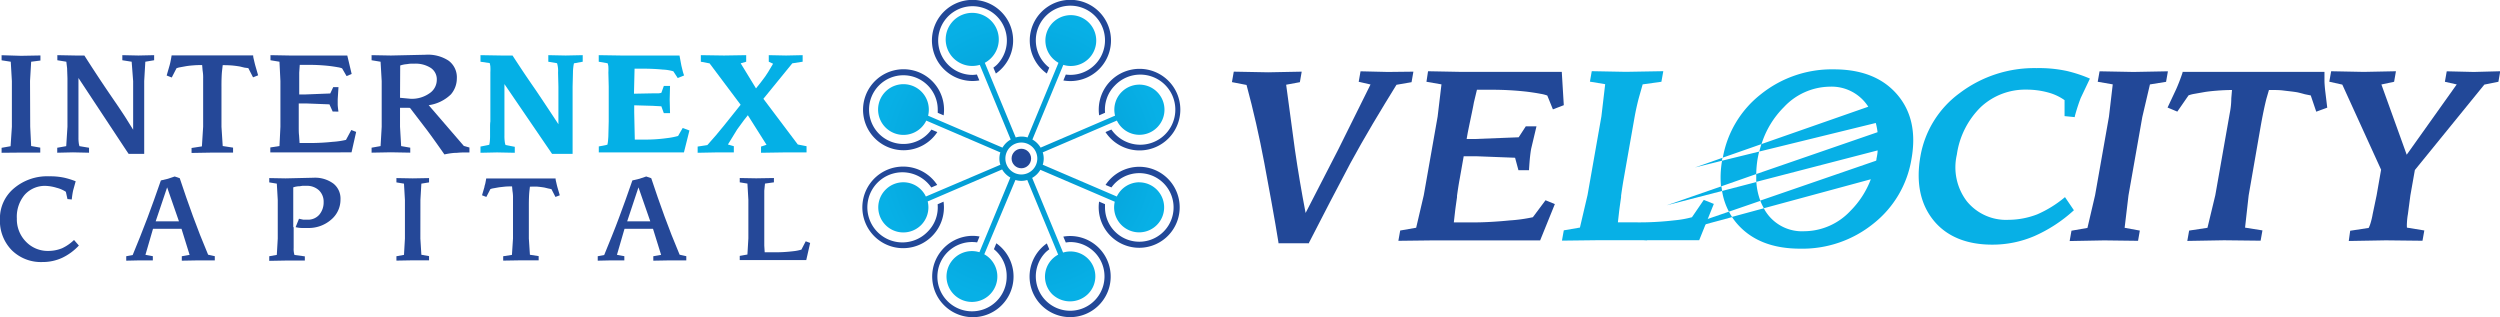 <svg id="Layer_1" data-name="Layer 1" xmlns="http://www.w3.org/2000/svg" xmlns:xlink="http://www.w3.org/1999/xlink" viewBox="0 0 422.85 53.62"><defs><style>.cls-1{fill:#254898;}.cls-2{fill:#04b0e6;}.cls-3{fill:url(#radial-gradient);}.cls-4{fill:#224898;}.cls-5{fill:none;}.cls-6{fill:#07b0e6;}</style><radialGradient id="radial-gradient" cx="176.48" cy="30.36" r="24.19" gradientUnits="userSpaceOnUse"><stop offset="0" stop-color="#008fc7"/><stop offset="0.45" stop-color="#04a0d7"/><stop offset="1" stop-color="#07b0e6"/></radialGradient></defs><title>INXVelocity_430x60</title><path class="cls-1" d="M6.58,40.51a5.4,5.4,0,0,0,1.53,3.92A5.09,5.09,0,0,0,11.92,46a6.17,6.17,0,0,0,2.33-.46,7.42,7.42,0,0,0,2-1.39l.82.94a9.31,9.31,0,0,1-2.83,2.08,7.87,7.87,0,0,1-3.36.71,7,7,0,0,1-5.16-2,7.1,7.1,0,0,1-2-5.25,6.61,6.61,0,0,1,2.34-5.19,8.69,8.69,0,0,1,6-2.06,11.37,11.37,0,0,1,2.55.24,13.23,13.23,0,0,1,1.92.6l-.43,1.55a13.26,13.26,0,0,0-.23,1.53l-.73-.07L14.87,36a5.19,5.19,0,0,0-1.57-.68A7.29,7.29,0,0,0,11.48,35,4.59,4.59,0,0,0,7.9,36.51,5.76,5.76,0,0,0,6.58,40.51Z" transform="translate(-3.73 -3.56)"/><path class="cls-1" d="M40.06,46.89v.71l-2.8,0-2.78.05V46.9l1.32-.23-1.37-4.41H29.61l-1.28,4.4,1.25.23v.71l-2.26,0-2.24.05V46.9l1.09-.2q.53-1.26,1.28-3.15.69-1.73,1.23-3.17,1.07-2.85,2.26-6.3l1.18-.28,1.16-.39.85.29q.57,1.71,1.09,3.22.62,1.81,1.16,3.25,1.09,3,2.55,6.47ZM34,41l-2-5.75L30.06,41Z" transform="translate(-3.73 -3.56)"/><path class="cls-1" d="M53.4,41.94v2c0,.12,0,.37,0,.76s0,.66,0,.8a3.33,3.33,0,0,0,.14,1.19l1.75.23v.71l-3.26,0-2.76.05V46.9l1.28-.23.16-2.76V37.38l-.16-2.76-1.28-.21v-.73l2.76.05,4.77-.11a5.21,5.21,0,0,1,3.33,1,3.22,3.22,0,0,1,1.19,2.67,4.4,4.4,0,0,1-1.59,3.43,5.77,5.77,0,0,1-4,1.4h-1a4.76,4.76,0,0,1-1-.14l.57-1.42.75.16h.77a2.52,2.52,0,0,0,1.9-.83,3.22,3.22,0,0,0,.75-2.15,2.66,2.66,0,0,0-.8-2,3,3,0,0,0-2.17-.75h-.64l-.44.07a3.48,3.48,0,0,0-1.09.19v6.77Z" transform="translate(-3.73 -3.56)"/><path class="cls-1" d="M74.83,43.9,75,46.65l1.3.23v.71l-2.76,0-2.76.05V46.9l1.28-.23.16-2.76V37.38l-.16-2.76-1.28-.21v-.73l2.76.05,2.76-.05v.73l-1.3.21-.16,2.76Z" transform="translate(-3.73 -3.56)"/><path class="cls-1" d="M93.18,43.9l.18,2.75,1.48.23v.71l-3,0-3,.05V46.9l1.48-.23.18-2.76V37.08a6.15,6.15,0,0,0-.09-1.21l-.07-.78c-.45,0-.89,0-1.32.05s-.78.08-1.06.13l-.78.14a2.23,2.23,0,0,0-.51.14l-.68,1.32-.73-.28.41-1.41c0-.16.1-.37.15-.62s.1-.52.15-.82H97.7c0,.25.07.47.11.65s.1.45.19.79l.41,1.41-.73.28L97,35.55l-.53-.11-.66-.16c-.44-.07-.83-.12-1.18-.15s-.78,0-1.27,0l-.09.78q-.09.85-.09,2.39Z" transform="translate(-3.73 -3.56)"/><path class="cls-1" d="M119.81,46.89v.71l-2.8,0-2.78.05V46.9l1.32-.23-1.37-4.41h-4.82l-1.28,4.4,1.25.23v.71l-2.26,0-2.24.05V46.9l1.09-.2q.53-1.26,1.28-3.15.7-1.73,1.23-3.17,1.07-2.85,2.26-6.3l1.18-.28,1.16-.39.85.29q.57,1.71,1.09,3.22.62,1.81,1.16,3.25,1.09,3,2.55,6.47ZM113.72,41l-2-5.75L109.81,41Z" transform="translate(-3.73 -3.56)"/><path class="cls-1" d="M133,37.38v5.13q0,.69,0,1.42c0,.49,0,.88,0,1.18l.07,1.12h1.6a24.1,24.1,0,0,0,3.14-.17,7.65,7.65,0,0,0,1.47-.28l.73-1.41.75.28-.66,2.9h-8.47l-2.78,0v-.71l1.3-.23.16-2.75V37.37l-.16-2.76-1.3-.21v-.73l2.78.05,3-.05v.73l-1.51.21-.12,1.19Q133,36.65,133,37.38Z" transform="translate(-3.73 -3.56)"/><path class="cls-1" d="M8.84,25,9,28.26l1.54.27v.84l-3.27,0L4,29.4v-.84l1.52-.27L5.74,25V17.28L5.55,14,4,13.76v-.86L7.3,13l3.27-.06v.86L9,14l-.19,3.26Z" transform="translate(-3.73 -3.56)"/><path class="cls-1" d="M26.25,25.5V17.28L26,14l-1.58-.25v-.86l2.72.06,2.66-.06v.86L28.31,14l-.19,3.27V29.59H25.49l-.36-.53L17,16.75V26.87a6.26,6.26,0,0,0,.05.86,2.73,2.73,0,0,0,.12.55l1.62.27v.84l-2.72-.06-2.66.06v-.84l1.52-.27L15.14,25v-8.2l-.06-1.71L14.95,14l-1.52-.25v-.86l3.1.06H18q2.11,3.31,4.13,6.28.68,1,1.37,2,1.05,1.56,1.39,2.09Z" transform="translate(-3.73 -3.56)"/><path class="cls-1" d="M41.19,25l.21,3.26,1.75.27v.84l-3.52,0-3.5.06v-.84l1.75-.27L38.09,25v-8.1A7.18,7.18,0,0,0,38,15.49l-.08-.93q-.8,0-1.56.06t-1.25.15l-.93.17a2.65,2.65,0,0,0-.6.17l-.8,1.56-.86-.34.48-1.66c.06-.2.12-.44.18-.74s.12-.62.18-1H46.55c0,.3.08.55.13.77s.12.53.23.94l.48,1.66-.86.34-.8-1.56L45.09,15l-.78-.19q-.78-.13-1.4-.18t-1.51-.05l-.11.93q-.11,1-.1,2.83Z" transform="translate(-3.73 -3.56)"/><path class="cls-1" d="M52.72,29.34l-3.27,0v-.84L51,28.26,51.16,25V17.27L51,14l-1.52-.25v-.86l3.27.06h9.72l.74,3.12-.86.36-.76-1.31a3.33,3.33,0,0,0-.74-.19c-.38-.07-.84-.14-1.39-.21a31.63,31.63,0,0,0-3.52-.19H54.43l-.09,1.33c0,.3,0,.84,0,1.62s0,1.27,0,1.45v.61h.91l4.34-.17.5-1.07h.89l-.13,2.07c0,.24,0,.52,0,.83s.06.73.12,1.23H60l-.55-1.22-3.88-.15H54.26v2.28q0,.82,0,1.69c0,.58,0,1,.05,1.39l.09,1.33h1.92a36.36,36.36,0,0,0,3.66-.2,13.84,13.84,0,0,0,2.27-.33l.9-1.67.82.32-.78,3.46Z" transform="translate(-3.73 -3.56)"/><path class="cls-1" d="M71.39,21.79V25l.19,3.27,1.54.27v.84l-3.27-.06-3.27.06v-.84l1.52-.27L68.29,25V17.28L68.1,14l-1.52-.25v-.86l3.27.06,5.88-.13a6.35,6.35,0,0,1,3.87,1,3.49,3.49,0,0,1,1.4,3,4.16,4.16,0,0,1-1,2.7,6.73,6.73,0,0,1-3.76,1.83l5.94,6.89.95.27,0,.84h-1a10.84,10.84,0,0,0-1.1.06,7.38,7.38,0,0,0-1,.07q-.54.07-1.13.2Q76.47,26.21,75.52,25l-2.45-3.2Zm0-1.69,1.82.17a5.17,5.17,0,0,0,3.15-.92,2.74,2.74,0,0,0,1.25-2.29,2.31,2.31,0,0,0-1-2,4.73,4.73,0,0,0-2.78-.73l-.61,0a5.3,5.3,0,0,0-.66.08,4.38,4.38,0,0,0-1.14.23Z" transform="translate(-3.73 -3.56)"/><path class="cls-2" d="M98.18,24.57V18.21l-.06-2.38a4.45,4.45,0,0,0-.17-1.58L96.47,14V12.89l2.93.06,2.89-.06V14l-1.48.27a5.32,5.32,0,0,0-.11.65,7.36,7.36,0,0,0-.06.93l-.06,2.38V29.59H97.11L89.05,17.78v8.71a7,7,0,0,0,.05,1,2.22,2.22,0,0,0,.14.6l1.56.3V29.4l-3-.06L85,29.4V28.35l1.48-.3a3.27,3.27,0,0,0,.09-.52,8,8,0,0,0,.05-1c0-.39,0-.82,0-1.28s0-.83.05-1.13V18.21c0-.24,0-.67,0-1.29s0-1,0-1.1a9.23,9.23,0,0,0,0-1,4.05,4.05,0,0,0-.11-.59L85,14V12.89l3.56.06h1.86q.34.53,1.45,2.21.93,1.41,2.45,3.6Q96.26,21.64,98.18,24.57Z" transform="translate(-3.73 -3.56)"/><path class="cls-2" d="M108.82,29.34l-3.81,0V28.33l1.45-.29a4.39,4.39,0,0,0,.12-.77q.05-.56.05-.79l.06-2.4V18.2l-.06-2.38a8.89,8.89,0,0,0,0-1,2.18,2.18,0,0,0-.13-.56L105,14V12.89l3.81.06h9.85l.32,1.71.21.86a6.25,6.25,0,0,0,.25.8l-1.08.44-.74-1.14a7.33,7.33,0,0,0-1.79-.29q-1.6-.16-3.69-.16h-1.08l-.1,4.24,3.1-.06c.41,0,.75,0,1,0a2.58,2.58,0,0,0,.53-.09l.42-1.16h1.05l-.06,2.3.06,2.3h-1.05l-.42-1.16-1.47-.08L111,21.37v1.2l.1,4.6h1.54a26.67,26.67,0,0,0,3.84-.24,12.63,12.63,0,0,0,1.94-.37l.78-1.35,1.14.42-.93,3.71Z" transform="translate(-3.73 -3.56)"/><path class="cls-2" d="M133.76,14V12.89l2.93.06,2.8-.06V14l-1.75.27-4.89,6L138.67,28l1.48.29v1.05l-3.86,0-3.84.06V28.35l.93-.3-3.16-5c-.24.29-.46.58-.68.86s-.58.79-1.12,1.53L126.85,28l1,.29v1.05l-3.06,0-3.06.06V28.35l1.64-.25q.78-.87,1.5-1.71l1.41-1.71L129,21.28l-5.25-7L122.27,14V12.89l3.92.06,3.75-.06V14l-.93.27,2.59,4.24.8-1q.42-.55.75-1l.5-.76.84-1.41Z" transform="translate(-3.73 -3.56)"/><path class="cls-3" d="M196.43,34.39a4.23,4.23,0,0,0-3.8,2.41l-12.53-5.38a3.4,3.4,0,0,0,0-2.09l12.54-5.38a4.22,4.22,0,0,0,6.8,1.17,4.24,4.24,0,1,0-7.11-2l-12.59,5.41a3.76,3.76,0,0,0-1.39-1.37l5.23-12.63a4.17,4.17,0,0,0,1.18.19,4.3,4.3,0,1,0-2-.54l-5.23,12.63a3.39,3.39,0,0,0-2,0l-5.23-12.63a4.49,4.49,0,1,0-.85.35l5.23,12.63a3.77,3.77,0,0,0-1.39,1.37l-12.58-5.4a4.2,4.2,0,0,0,.12-1,4.29,4.29,0,1,0-.43,1.83l12.53,5.38a3.4,3.4,0,0,0,0,2.09L160.33,36.8a4.22,4.22,0,0,0-6.8-1.17,4.24,4.24,0,1,0,7.11,2l12.59-5.41a3.77,3.77,0,0,0,1.39,1.37l-5.23,12.63a4.19,4.19,0,0,0-1.18-.19,4.3,4.3,0,1,0,2,.54L175.48,34a3.39,3.39,0,0,0,2,0l5.23,12.63a4.22,4.22,0,0,0-1,6.7,4.34,4.34,0,0,0,6,0,4.21,4.21,0,0,0-4.17-7.05l-5.23-12.63a3.77,3.77,0,0,0,1.39-1.37l12.58,5.4a4.23,4.23,0,1,0,4.12-3.28Zm-19.95-1.32a2.7,2.7,0,1,1,2.7-2.7A2.7,2.7,0,0,1,176.48,33.07Z" transform="translate(-3.73 -3.56)"/><circle class="cls-4" cx="172.75" cy="26.81" r="1.65"/><path class="cls-4" d="M160.64,42.74a5.93,5.93,0,1,1,.61-7.47l1-.43a6.9,6.9,0,1,0,1.07,2.83l-1,.44A5.78,5.78,0,0,1,160.64,42.74Z" transform="translate(-3.73 -3.56)"/><path class="cls-4" d="M156.53,27.91a5.81,5.81,0,1,1,5.81-5.81c0,.18,0,.36,0,.54l1,.43a6.85,6.85,0,1,0-1.07,2.83l-1-.42A5.8,5.8,0,0,1,156.53,27.91Z" transform="translate(-3.73 -3.56)"/><path class="cls-4" d="M168.22,16.23a5.81,5.81,0,1,1,4.11-1.7,5.8,5.8,0,0,1-.58.47l.42,1a6.83,6.83,0,0,0,.9-10.45,6.86,6.86,0,1,0-4.85,11.71,6.91,6.91,0,0,0,1.16-.1l-.42-1A5.87,5.87,0,0,1,168.22,16.23Z" transform="translate(-3.73 -3.56)"/><path class="cls-4" d="M178.93,10.41A5.85,5.85,0,1,1,184,16.17l-.41,1A6.87,6.87,0,1,0,180.79,16l.41-1A5.8,5.8,0,0,1,178.93,10.41Z" transform="translate(-3.73 -3.56)"/><path class="cls-4" d="M192.32,18a5.93,5.93,0,1,1-.61,7.47l-1,.43a6.9,6.9,0,1,0-1.07-2.83l1-.44A5.78,5.78,0,0,1,192.32,18Z" transform="translate(-3.73 -3.56)"/><path class="cls-4" d="M196.43,31.77a6.86,6.86,0,0,0-5.71,3.07l1,.42a5.8,5.8,0,1,1-1.09,3.37c0-.18,0-.36,0-.54l-1-.43a6.85,6.85,0,1,0,6.78-5.89Z" transform="translate(-3.73 -3.56)"/><path class="cls-4" d="M184.74,44.5a5.81,5.81,0,1,1-4.11,1.7,6,6,0,0,1,.58-.47l-.42-1a6.92,6.92,0,0,0-.9.75,6.86,6.86,0,1,0,4.85-2,7,7,0,0,0-1.16.1l.42,1A5.76,5.76,0,0,1,184.74,44.5Z" transform="translate(-3.73 -3.56)"/><path class="cls-4" d="M174,50.31A5.86,5.86,0,1,1,169,44.56l.41-1a6.79,6.79,0,0,0-1.16-.11,6.88,6.88,0,1,0,4,1.26l-.41,1A5.8,5.8,0,0,1,174,50.31Z" transform="translate(-3.73 -3.56)"/><path class="cls-5" d="M300.78,33l-5.91,2.05c0,.27.08.52.12.78l5.82-1.51C300.78,33.92,300.76,33.49,300.78,33Z" transform="translate(-3.73 -3.56)"/><path class="cls-5" d="M300.78,33l20.51-7.12a10.92,10.92,0,0,0-.3-1.56L301.32,29.2q-.16.63-.27,1.29A17.68,17.68,0,0,0,300.78,33Z" transform="translate(-3.73 -3.56)"/><path class="cls-5" d="M301.68,27.94l-6.54,2.29c0,.08,0,.16-.05.24s0,.18,0,.27l6.28-1.54Q301.48,28.55,301.68,27.94Z" transform="translate(-3.73 -3.56)"/><path class="cls-5" d="M321.06,30.78c0-.1,0-.19.06-.29.09-.5.15-1,.2-1.45L300.8,34.35a11,11,0,0,0,.66,3.17Z" transform="translate(-3.73 -3.56)"/><path class="cls-5" d="M313.24,18.24a10.8,10.8,0,0,0-7.77,3.46,15.28,15.28,0,0,0-3.79,6.25l18.07-6.32A7.35,7.35,0,0,0,313.24,18.24Z" transform="translate(-3.73 -3.56)"/><path class="cls-5" d="M308.93,42.71a10.79,10.79,0,0,0,7.79-3.44,15.06,15.06,0,0,0,3.45-5.35l-18.09,4.9c.08.14.15.28.23.41A7.3,7.3,0,0,0,308.93,42.71Z" transform="translate(-3.73 -3.56)"/><path class="cls-5" d="M301.46,37.53l-5.32,1.83c.17.31.34.62.54.92l5.39-1.46A9.48,9.48,0,0,1,301.46,37.53Z" transform="translate(-3.73 -3.56)"/><path class="cls-6" d="M324.58,19.5q-3.66-4.21-10.67-4.21a19.17,19.17,0,0,0-12.37,4.23,17.45,17.45,0,0,0-6.41,10.7l6.54-2.29a15.28,15.28,0,0,1,3.79-6.25,10.8,10.8,0,0,1,7.77-3.46,7.35,7.35,0,0,1,6.5,3.39l-18.07,6.32q-.2.61-.36,1.26L321,24.36a10.92,10.92,0,0,1,.3,1.56L300.78,33c0,.45,0,.89,0,1.32L321.31,29c0,.47-.11,1-.2,1.45,0,.1,0,.19-.06.29l-19.59,6.75a9.48,9.48,0,0,0,.61,1.29l18.09-4.9a15.06,15.06,0,0,1-3.45,5.35,10.79,10.79,0,0,1-7.79,3.44,7.3,7.3,0,0,1-6.63-3.47c-.08-.13-.15-.28-.23-.41l-5.39,1.46a11.26,11.26,0,0,0,.88,1.16q3.68,4.22,10.69,4.21a19.1,19.1,0,0,0,12.35-4.23,17.51,17.51,0,0,0,6.45-10.95Q328.24,23.72,324.58,19.5Z" transform="translate(-3.73 -3.56)"/><path class="cls-6" d="M300.8,34.35,295,35.86a11.28,11.28,0,0,0,1.16,3.5l5.32-1.83A11,11,0,0,1,300.8,34.35Z" transform="translate(-3.73 -3.56)"/><path class="cls-6" d="M301,30.49q.12-.66.27-1.29L295,30.74a16.57,16.57,0,0,0-.18,4.35L300.78,33A17.68,17.68,0,0,1,301,30.49Z" transform="translate(-3.73 -3.56)"/><path class="cls-6" d="M295.13,30.23l-4.73,1.66L295,30.74c0-.09,0-.18,0-.27S295.12,30.31,295.13,30.23Z" transform="translate(-3.73 -3.56)"/><path class="cls-6" d="M285.64,38.28,295,35.86c0-.26-.09-.51-.12-.78Z" transform="translate(-3.73 -3.56)"/><path class="cls-6" d="M281.7,44.33l15-4.05c-.2-.3-.37-.61-.54-.92Z" transform="translate(-3.73 -3.56)"/><path class="cls-4" d="M238.46,15.73l-4.61-.11-.31,1.77,2,.46-5.46,11-5.52,10.73c-.69-3.57-1.29-7.14-1.8-10.64l-1.49-11.05,2.32-.43.31-1.78-5.68.11-5.81-.11-.31,1.77,2.47.48c1.16,4.28,2.16,8.71,3,13.17.31,1.63.72,3.87,1.22,6.63s.9,5.08,1.18,6.85l0,.13h5.16l0-.09c2.38-4.68,4.76-9.2,7-13.45,1.18-2.17,2.46-4.42,3.8-6.68s2.69-4.47,4-6.59l2.55-.44.31-1.78Z" transform="translate(-3.73 -3.56)"/><path class="cls-4" d="M263,40.3a26.17,26.17,0,0,1-3.91.54c-2.29.23-4.42.34-6.34.34h-3.12l.24-2.11q.11-.83.3-2.16l0-.24c.14-1,.29-2,.46-2.89l.67-3.79h2.18l6.51.25.57,2.11h1.79v-.15c.06-.85.11-1.57.17-2.11s.12-1,.2-1.41l.89-3.75h-1.81l-1.2,1.85-7.43.29h-1.37l.15-.87c.06-.33.24-1.21.51-2.5s.48-2.3.56-2.79l.52-2.17H256a52.77,52.77,0,0,1,6,.33c.94.12,1.7.24,2.32.36a5.94,5.94,0,0,1,1.12.29l.95,2.34,1.84-.71-.34-5.63H251l-5.73-.11L245,17.39l2.54.44-.65,5.46-2.34,13.28-1.29,5.51-2.7.47-.31,1.74,5.82-.07h18.16l2.43-6,.06-.14-1.58-.65Z" transform="translate(-3.73 -3.56)"/><path class="cls-6" d="M291.91,37.37l-2,2.93a17.43,17.43,0,0,1-3,.53,50.77,50.77,0,0,1-6.44.34h-3.09l.24-2.11q.11-.83.3-2.16l0-.24c.14-1,.29-2,.45-2.89l1.84-10.44c.18-1,.41-2.06.7-3.17l.66-2.33,3.17-.44.32-1.79-6.33.11-5.77-.11-.31,1.77,2.58.43-.64,5.46-2.34,13.28-1.29,5.51-2.73.47-.31,1.74,5.85-.07h17.36l2.42-6,.06-.14Z" transform="translate(-3.73 -3.56)"/><path class="cls-6" d="M357.07,16.79a23.46,23.46,0,0,0-3.73-1.22,22.32,22.32,0,0,0-5.14-.49,20.9,20.9,0,0,0-13,4.22A16.78,16.78,0,0,0,328.55,30c-.78,4.45,0,8.09,2.21,10.82s5.59,4.12,9.92,4.12a18,18,0,0,0,7.17-1.46,24.54,24.54,0,0,0,6.56-4.27l.1-.09L353,36.9l-.13.11a19.14,19.14,0,0,1-4.55,2.8,13.68,13.68,0,0,1-4.86.93,8.55,8.55,0,0,1-7.07-3.15,9.48,9.48,0,0,1-1.68-7.87,14,14,0,0,1,4.07-8.07,11,11,0,0,1,7.71-2.93,13.67,13.67,0,0,1,3.61.47,8.66,8.66,0,0,1,2.83,1.31V23.2l1.73.17,0-.13a31.05,31.05,0,0,1,1-3.1L357.15,17l.06-.15Z" transform="translate(-3.73 -3.56)"/><polygon class="cls-4" points="360.86 12.17 355.12 12.06 354.81 13.83 357.35 14.27 356.71 19.73 354.36 33.03 353.07 38.55 350.37 39.02 350.06 40.77 355.89 40.66 361.49 40.73 361.63 40.73 361.93 39 359.36 38.53 360.01 33.06 362.35 19.79 363.64 14.28 366.37 13.84 366.68 12.06 360.86 12.17"/><path class="cls-4" d="M397,18.8c-.07-.68-.11-1.22-.11-1.6s0-.78,0-1.32v-.16h-24l0,.11c-.21.64-.41,1.18-.6,1.66s-.38.94-.53,1.26l-1.41,3,1.65.69,1.9-2.75a5.33,5.33,0,0,1,1-.26l1.64-.29c.58-.1,1.31-.18,2.19-.25s1.67-.1,2.52-.11l-.12,1.45a12.71,12.71,0,0,1-.25,2.43l-2.45,13.91-1.33,5.52-3.1.47-.31,1.75,6.22-.11,6.18.07.31-1.74-2.94-.47.61-5.46,2-11.5c.37-2.11.71-3.69,1-4.84l.43-1.48c1,0,1.77,0,2.44.09s1.5.16,2.34.3q.51.11,1.29.33l1,.2.93,2.75,1.86-.68Z" transform="translate(-3.73 -3.56)"/><path class="cls-4" d="M422.14,15.73l-4.57-.11-.31,1.77,2,.45-8.46,11.89-4.28-11.88,2.15-.46.31-1.78-5.45.11-5.51-.11-.31,1.77,2.2.49,6.56,14.39-.76,4.34-.67,3.2a12.16,12.16,0,0,1-.36,1.52,5.09,5.09,0,0,1-.31.79l-3.13.48L401,44.32l6.28-.11,6.19.07.31-1.74-2.94-.48a5.33,5.33,0,0,1,0-.8A11,11,0,0,1,411,39.8l.42-3.18.76-4.3,11.75-14.45,2.38-.48.31-1.78Z" transform="translate(-3.73 -3.56)"/></svg>